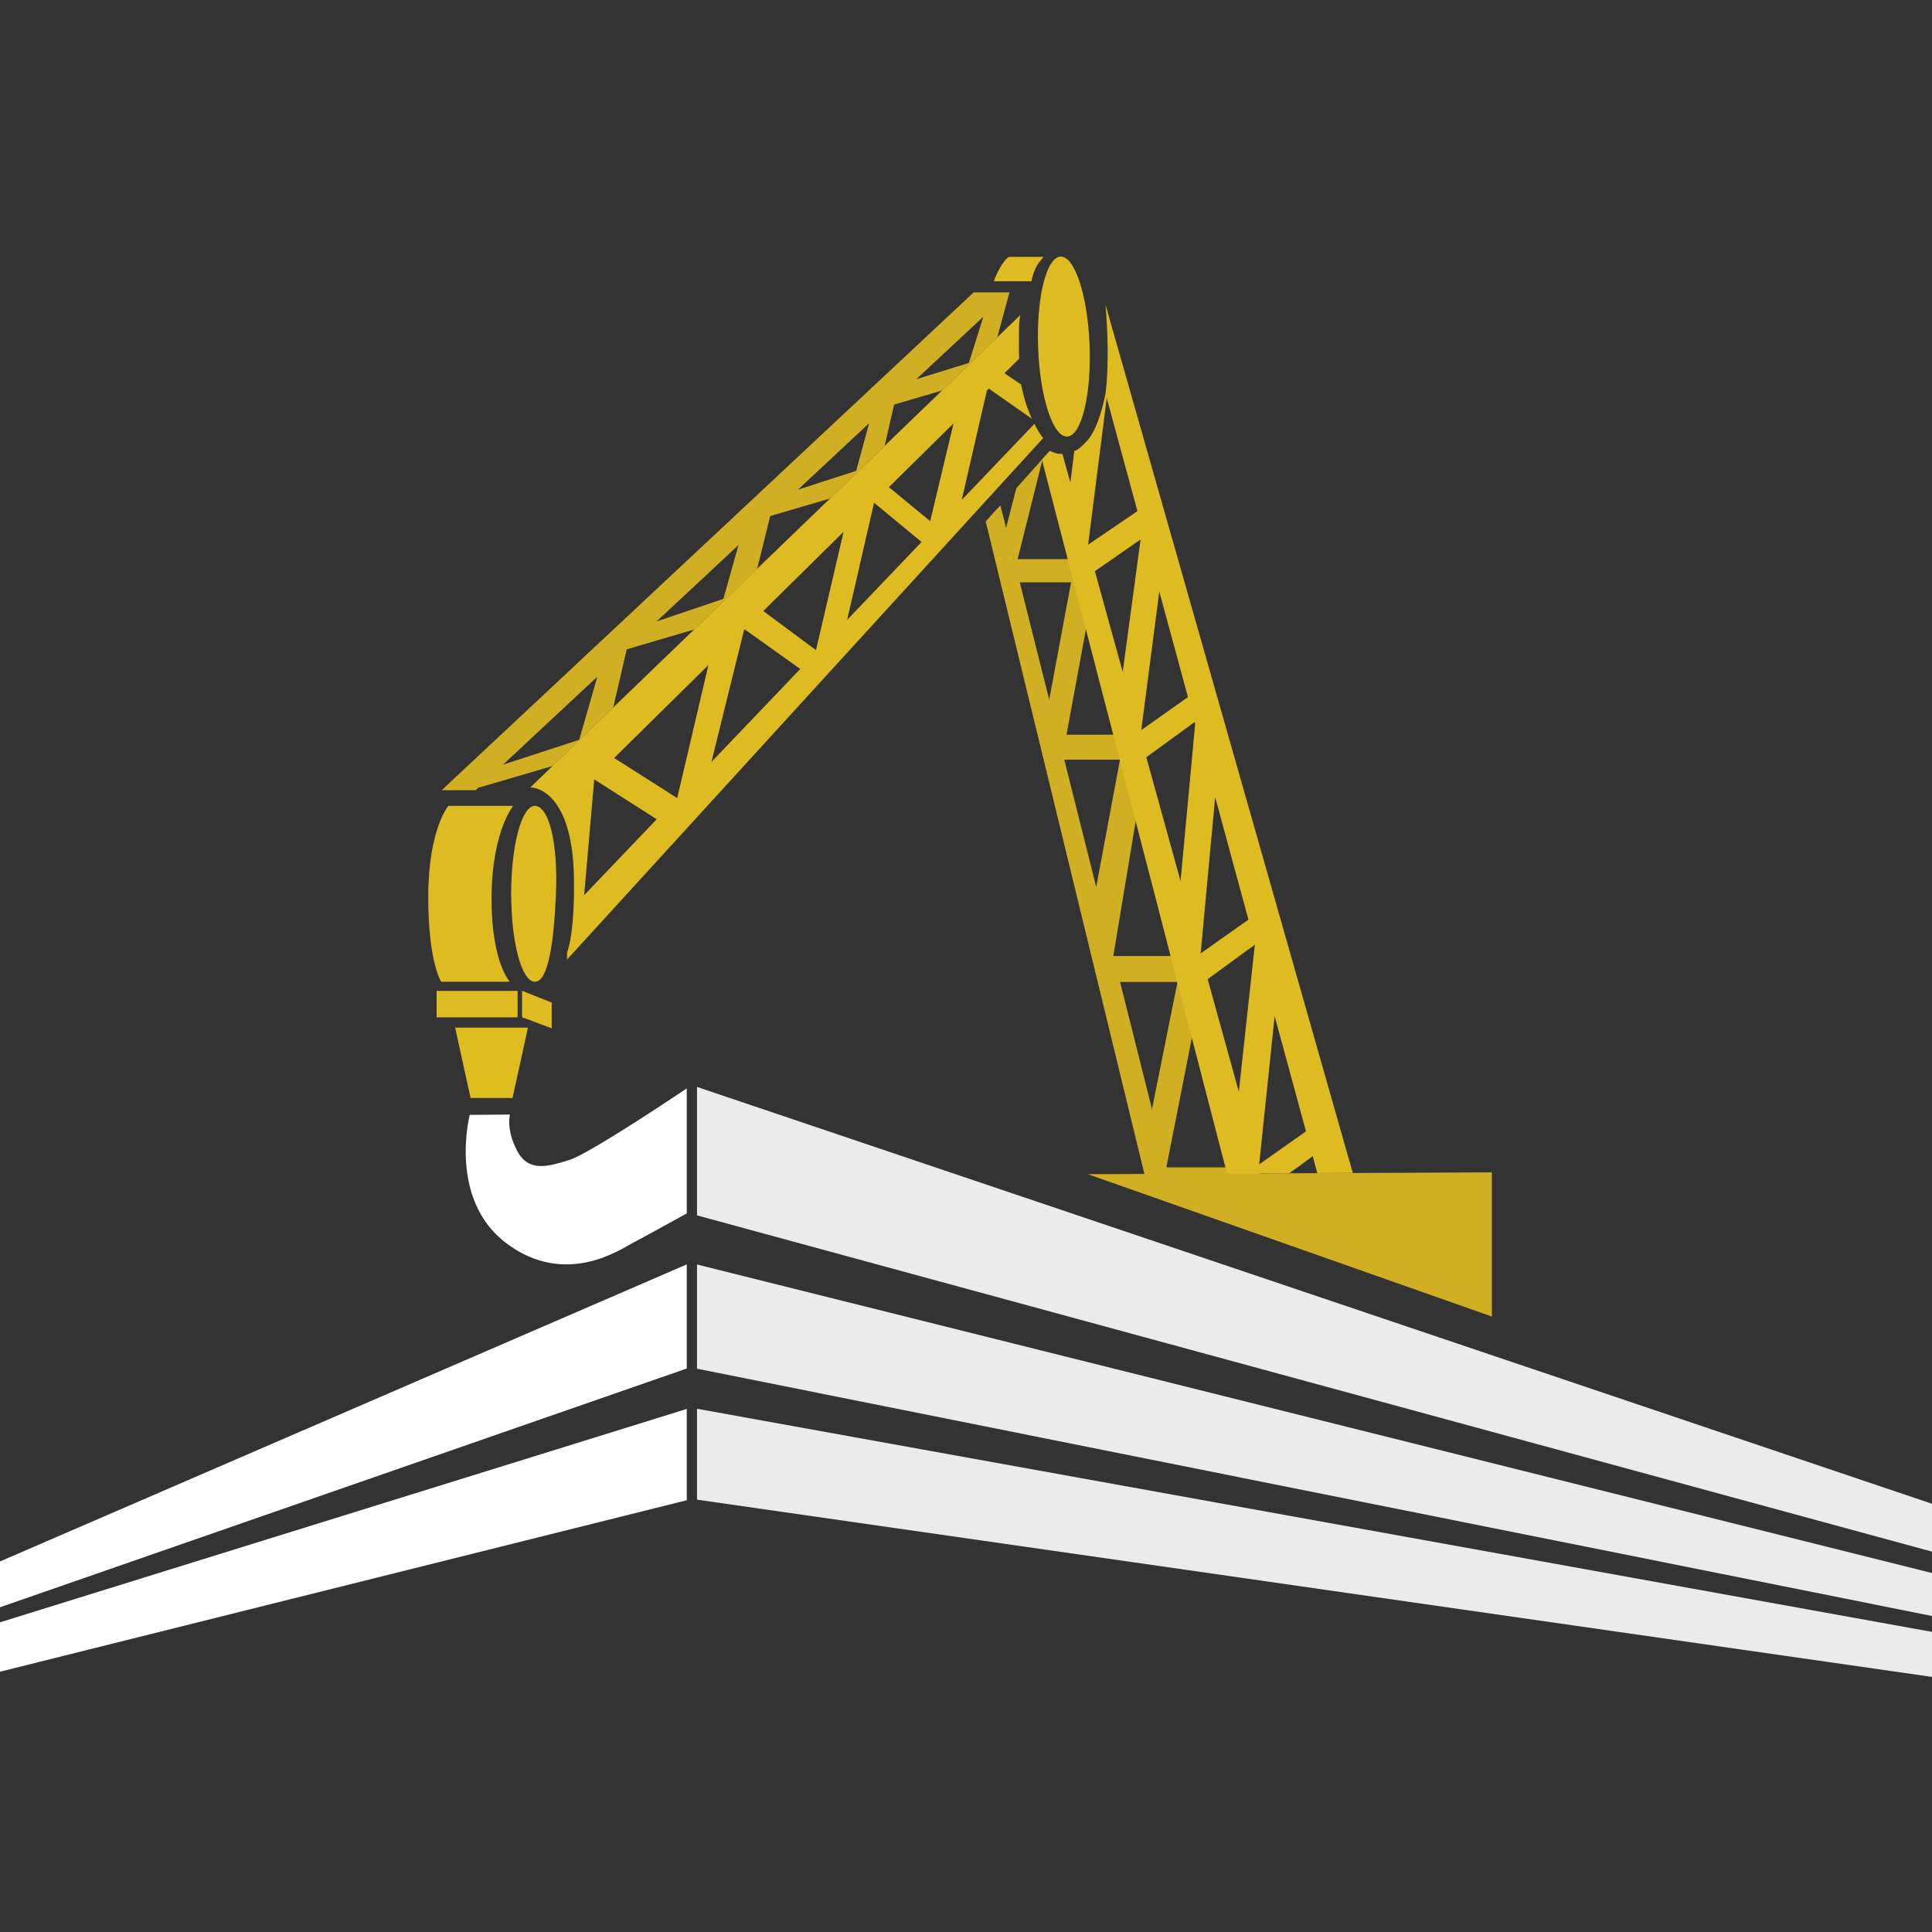 <svg xmlns="http://www.w3.org/2000/svg" version="1.1" xmlns:xlink="http://www.w3.org/1999/xlink" width="1024" height="1024"><rect width="100%" height="100%" fill="#333333" stroke="none"/><svg width="1024" height="1024" viewBox="0 0 1024 1024" fill="none" xmlns="http://www.w3.org/2000/svg">
<path d="M248.97 590.906C248.97 590.906 237.323 635.627 268.437 658.989C299.551 682.351 328.668 662.326 334.99 658.989C341.316 655.652 363.999 643.136 363.999 643.136V576.888C363.999 576.888 312.697 611.429 301.882 614.77C291.067 618.107 280.417 621.609 274.262 610.261C268.105 598.917 270.267 590.738 270.267 590.738L248.97 590.906Z" fill="white"></path>
<mask id="SvgjsMask1029" style="mask-type:luminance" maskUnits="userSpaceOnUse" x="369" y="576" width="655" height="247">
<path d="M369.432 576.042H1023.99V822.342H369.432V576.042Z" fill="white"></path>
</mask>
<g mask="url(#mask0_2591_24485)">
<g opacity="0.9">
<path d="M369.433 644.179V576.097L1024 797.03V822.396L369.433 644.179Z" fill="white"></path>
</g>
</g>
<mask id="SvgjsMask1028" style="mask-type:luminance" maskUnits="userSpaceOnUse" x="369" y="670" width="655" height="187">
<path d="M369.436 670.104H1024V856.41H369.436V670.104Z" fill="white"></path>
</mask>
<g mask="url(#mask1_2591_24485)">
<g opacity="0.9">
<path d="M369.438 725.436V670.203L1024 833.731V856.509L369.438 725.436Z" fill="white"></path>
</g>
</g>
<mask id="SvgjsMask1027" style="mask-type:luminance" maskUnits="userSpaceOnUse" x="369" y="746" width="655" height="143">
<path d="M369.432 746.771H1023.99V888.891H369.432V746.771Z" fill="white"></path>
</mask>
<g mask="url(#mask2_2591_24485)">
<g opacity="0.9">
<path d="M369.436 746.675V794.848L1024 888.795V864.931L369.436 746.675Z" fill="white"></path>
</g>
</g>
<path d="M241.231 544.659L249.411 581.953H271.652L279.832 544.659H241.231Z" fill="#DEBD1E"></path>
<path d="M0.004 827.603V851.883L363.998 725.34V670.16L0.004 827.603Z" fill="white"></path>
<path d="M0.003 859.857L0 886.051L363.994 795.154V746.763L0.003 859.857Z" fill="white"></path>
<path d="M274.34 539.209H231.414V525.191H274.34V539.209Z" fill="#DFBB22"></path>
<path d="M276.711 525.137V539.155L292.437 545.037V531.395L276.711 525.137Z" fill="#DFBB22"></path>
<path d="M237.628 427.133C237.628 427.133 226.977 439.538 226.977 475.635C226.977 510.123 233.857 520.356 233.857 520.356H270.239C270.239 520.356 260.368 509.954 260.533 475.747C260.705 440.538 272.015 427.133 272.015 427.133H237.628Z" fill="#DFBB22"></path>
<path d="M294.67 473.743C293.612 499.463 290.531 520.356 283.509 520.356C276.486 520.356 270.932 499.485 270.932 473.743C270.932 448.001 276.486 427.13 283.509 427.13C290.531 427.13 295.835 445.374 294.67 473.743Z" fill="#DFBB22"></path>
<path d="M577.519 183.193C578.474 209.53 573.148 231.107 565.609 231.384C558.07 231.663 551.178 210.534 550.217 184.197C549.255 157.856 554.581 136.282 562.12 136.003C569.659 135.727 576.554 156.856 577.519 183.193Z" fill="#DFBB22"></path>
<path d="M526.748 149.07H546.705C546.705 149.07 547.702 142.751 551.033 138.68L553.106 136.145H534.682C534.682 136.145 530.715 138.425 526.748 149.07Z" fill="#DFBB22"></path>
<path d="M266.565 405.311L316.61 358.645L307 392.107L266.565 405.311ZM391.401 288.898L383.417 317.401L347.982 329.39L391.401 288.898ZM460.663 224.31L453.787 249.554L422.837 259.582L460.663 224.31ZM521.202 167.854L513.497 192.374L485.695 200.969L521.202 167.854ZM332.182 344.15L367.949 333.63L401.301 301.479L408.227 273.518L439.996 264.178L468.887 236.324L473.891 214.435L499.361 206.944L528.571 178.783L535.037 154.955H516.07L234.1 418.828H252.069L253.438 417.555L292.894 405.989L325.009 375.028L332.182 344.15Z" fill="#D1AF22"></path>
<path d="M375.489 352.478L358.985 422.787L358.838 422.941L325.504 401.755L375.489 352.478ZM447.124 281.861L432.493 344.578L404.534 323.847L447.124 281.861ZM505.393 224.419L493.024 276.237L471.13 258.194L505.393 224.419ZM448.2 329.392L449.043 328.413L463.275 266.466L488.453 287.255L448.2 329.392ZM377.065 403.858L394.362 333.876L394.681 333.56L424.154 354.563L377.065 403.858ZM309.615 474.472L314.957 413.084L348.07 434.213L309.615 474.472ZM300.515 508.619L552.904 232.187C552.904 232.187 551.879 231.072 550.628 228.978C548.77 225.867 548.273 224.631 548.273 224.631L509.739 264.968L523.055 207.007L524.088 205.989L546.943 221.961C546.943 221.961 544.985 218.003 543.266 212.197C541.94 207.71 541.171 203.763 541.171 203.763L532.376 197.817L540.142 190.161C540.142 190.161 540 187.243 540.06 176.397C540.106 167.695 540.946 166.827 540.946 166.827L528.573 178.756L499.36 206.917L468.889 236.294L439.998 264.147L401.303 301.449L367.951 333.603L325.011 375.002L292.896 405.959L281.153 417.281C281.153 417.281 280.981 417.371 281.503 417.378C285.648 417.425 303.539 422.195 304.204 465.414C304.672 495.78 300.544 504.794 300.544 504.794L300.515 508.619Z" fill="#DFBB22"></path>
<path d="M663.456 486.183L633.815 507.126L638.003 520.474L667.652 498.865L663.456 486.183Z" fill="#DFBB22"></path>
<path d="M622.503 506.707H586.729L591.724 520.474H625.239L624.918 518.882L622.503 506.707Z" fill="#D1AF22"></path>
<path d="M564.085 402.648H593.625L581.017 470.097L564.085 402.648ZM540.489 308.644H567.694L556.106 370.867L540.489 308.644ZM537.405 296.354L537.112 295.192L537.569 296.354H537.405ZM717.007 621.719L698.202 621.804L683.4 621.872L667.763 621.944L666.863 618.743H665.623H618.325L618.251 618.457L631.74 549.922L624.679 517.585L610.584 587.897L590.135 506.42L602.596 431.351L594.965 402.648H597.38L594.607 389.412H565.27L577.583 322.55L569.98 296.354H539.363L552.447 243.98L552.209 243.589L538.645 258.808L533.245 279.791L530.24 267.819L526.912 271.364L522.449 276.411L606.562 622.223L576.637 622.36L790.723 697.784V621.382L717.007 621.719Z" fill="#D1AF22"></path>
<path d="M667.395 617.145L675.586 538.552L692.188 599.628L667.395 617.145ZM656.597 578.657L636.359 505.458L644.063 422.525L665.155 500.15L656.597 578.657ZM586.591 210.994L602.871 270.905L576.729 288.675L586.591 210.994ZM633.228 382.658L633.476 383.55L625.717 466.989L607.572 401.361L633.228 382.658ZM614.45 313.517L629.647 369.475L604.9 386.963L614.45 313.517ZM595.066 356.127L580.31 302.744L604.533 285.93L595.066 356.127ZM585.948 161.538C588.501 191.965 585.948 208.628 585.948 208.628C585.948 208.628 582.817 226.062 576.499 233.237C571.293 239.159 569.42 238.962 569.42 238.962L567.317 255.772L563.102 240.546C563.102 240.546 561.027 240.714 559.283 240.13C557.529 239.546 556.372 238.962 556.372 238.962L552.208 243.55L650.335 621.987L667.763 621.904L683.4 621.832L695.769 612.818L698.202 621.765L717.007 621.678L585.948 161.538Z" fill="#DFBB22"></path>
</svg><style>@media (prefers-color-scheme: light) { :root { filter: none; } }
@media (prefers-color-scheme: dark) { :root { filter: none; } }
</style></svg>
